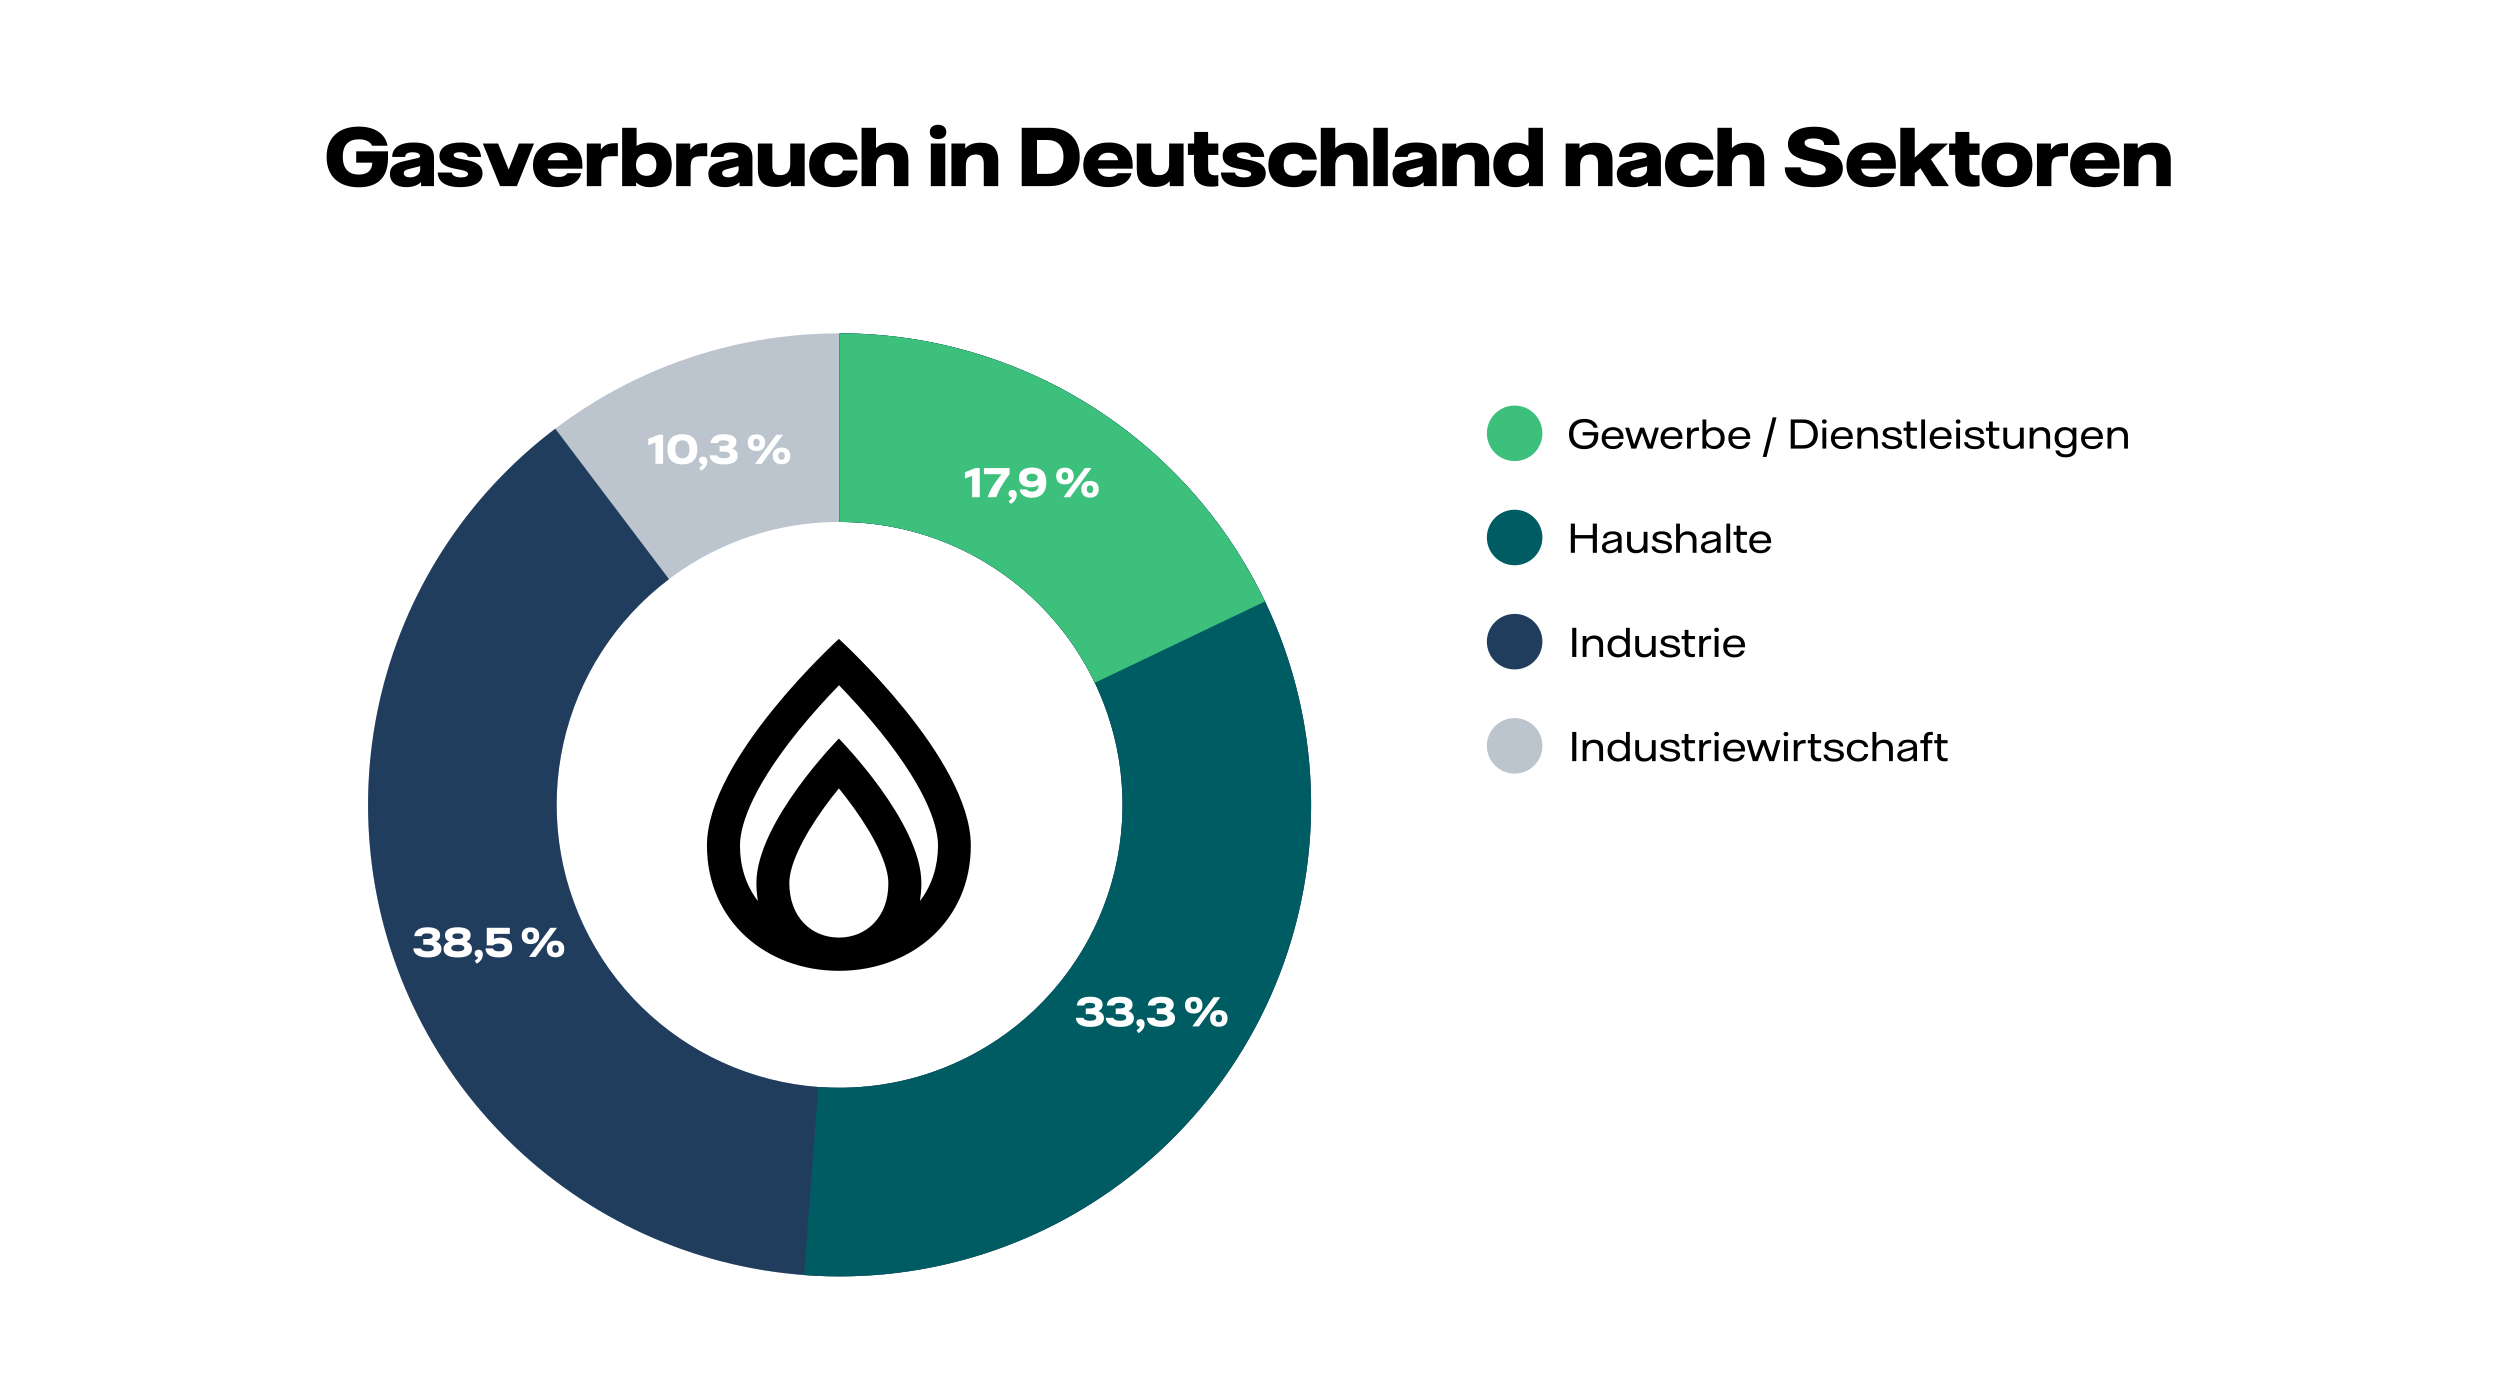 <?xml version="1.0" encoding="UTF-8" standalone="no"?>
<svg xmlns="http://www.w3.org/2000/svg" fill="none" height="1000" viewBox="0 0 1800 1000" width="1800">
<rect fill="white" height="1000" width="1800"/>
<path d="M258.359 134.85C244.859 134.85 235.159 127.75 235.159 113C235.159 98.25 244.859 91.15 258.359 91.15C271.059 91.15 277.809 97.4 279.009 104.95H267.959C267.259 103.55 265.209 100.3 258.459 100.3C251.659 100.3 246.809 103.65 246.809 112.9C246.809 122.3 251.859 125.7 258.309 125.7C264.209 125.7 268.009 122.9 268.009 117.25V117.1H256.459V108.95H279.359V113.8C279.359 129.3 270.309 134.85 258.359 134.85ZM292.628 134.75C284.678 134.75 280.728 130.85 280.728 125.2C280.728 121.05 282.828 117.95 290.478 116.15L300.528 113.85C301.978 113.5 302.378 113.15 302.378 112.4C302.378 110.9 300.928 109.65 297.128 109.65C293.378 109.65 291.778 110.85 291.678 113H282.378C282.328 107.85 285.978 102.6 298.028 102.6C307.728 102.6 312.478 106 312.478 113.4V134H303.178V131.15C301.378 132.8 298.228 134.75 292.628 134.75ZM295.278 127.7C299.628 127.7 302.528 125.15 302.528 122.1V119.6L300.328 120.2L294.378 121.7C291.478 122.4 290.678 123.35 290.678 124.65C290.678 126.45 292.178 127.7 295.278 127.7ZM331.341 134.75C319.641 134.75 315.191 130.05 315.191 124.2H325.291C325.391 125.6 326.941 127.75 331.891 127.75C335.241 127.75 336.941 126.75 336.941 125.3C336.941 122.25 329.791 122.35 324.091 120.65C319.741 119.3 316.391 117.05 316.391 112.35C316.391 106.15 322.341 102.6 331.641 102.6C342.441 102.6 345.991 107.5 346.391 113H336.841C336.491 111.3 335.041 109.6 330.991 109.6C328.091 109.6 326.641 110.5 326.641 111.7C326.641 114.6 334.491 114.3 340.541 116.45C344.291 117.8 347.441 120.15 347.441 124.8C347.441 131 341.841 134.75 331.341 134.75ZM360.054 134L347.654 103.35H358.654L366.204 122.1L373.604 103.35H384.454L372.154 134H360.054ZM419.312 119V121.45H394.262C395.112 125.75 398.212 127.4 402.312 127.4C406.512 127.4 407.912 125.6 408.512 124.7H418.512C417.112 130.45 411.762 134.75 401.862 134.75C390.312 134.75 383.762 128.75 383.762 119C383.762 108.9 390.712 102.6 402.162 102.6C413.112 102.6 419.312 108.45 419.312 119ZM394.362 115.35H408.762C408.612 112.8 406.812 109.95 401.912 109.95C398.012 109.95 395.312 111.7 394.362 115.35ZM422.52 134V103.35H432.62V107.9C434.42 105.3 436.77 103.1 442.67 103.1H444.87V112.45H441.37C435.12 112.45 432.92 113.6 432.92 120.4V134H422.52ZM467.8 134.75C463.55 134.75 460.55 133.6 458 131.35V134H447.95V92H458.35V105.05C460.7 103.65 463.6 102.6 467.7 102.6C476.95 102.6 483.65 108.25 483.65 118.75C483.65 129.05 477.2 134.75 467.8 134.75ZM465.5 126.6C470.05 126.6 472.6 123.5 472.6 118.7C472.6 113.85 470.05 110.75 465.5 110.75C460.9 110.75 457.9 113.85 457.9 118.7C457.9 123.5 460.9 126.6 465.5 126.6ZM486.856 134V103.35H496.956V107.9C498.756 105.3 501.106 103.1 507.006 103.1H509.206V112.45H505.706C499.456 112.45 497.256 113.6 497.256 120.4V134H486.856ZM521.905 134.75C513.955 134.75 510.005 130.85 510.005 125.2C510.005 121.05 512.105 117.95 519.755 116.15L529.805 113.85C531.255 113.5 531.655 113.15 531.655 112.4C531.655 110.9 530.205 109.65 526.405 109.65C522.655 109.65 521.055 110.85 520.955 113H511.655C511.605 107.85 515.255 102.6 527.305 102.6C537.005 102.6 541.755 106 541.755 113.4V134H532.455V131.15C530.655 132.8 527.505 134.75 521.905 134.75ZM524.555 127.7C528.905 127.7 531.805 125.15 531.805 122.1V119.6L529.605 120.2L523.655 121.7C520.755 122.4 519.955 123.35 519.955 124.65C519.955 126.45 521.455 127.7 524.555 127.7ZM558.419 134.6C549.969 134.6 545.669 130.6 545.669 122V103.35H556.069V119.2C556.069 124.15 557.869 126.1 561.719 126.1C566.269 126.1 568.969 123.45 568.969 118.25V103.35H579.369V134H569.419V130.5C567.519 132.45 564.719 134.6 558.419 134.6ZM600.92 134.75C590.97 134.75 582.57 130.35 582.57 118.7C582.57 107 590.92 102.6 600.92 102.6C609.82 102.6 616.42 106.1 617.52 114.9H607.07C606.17 111.8 603.82 110.75 600.87 110.75C597.02 110.75 593.62 112.6 593.62 118.7C593.62 124.75 597.02 126.6 600.87 126.6C603.72 126.6 605.97 125.6 606.97 122.8H617.47C616.27 131.3 609.67 134.75 600.92 134.75ZM620.333 134V92H630.733V106.65C632.333 105.05 635.133 102.75 641.333 102.75C649.733 102.75 654.033 107.05 654.033 115.35V134H643.633V118.15C643.633 113.25 641.833 111.25 638.033 111.25C633.533 111.25 630.733 114.05 630.733 119.25V134H620.333ZM675.396 100.15C671.896 100.15 669.446 98.3 669.446 95C669.446 91.75 671.896 89.85 675.396 89.85C678.896 89.85 681.346 91.75 681.346 95C681.346 98.3 678.896 100.15 675.396 100.15ZM670.196 134V103.35H680.596V134H670.196ZM685.02 134V103.35H694.97V106.85C696.87 104.9 699.67 102.75 705.97 102.75C714.42 102.75 718.72 106.75 718.72 115.35V134H708.32V118.15C708.32 113.2 706.52 111.25 702.67 111.25C698.12 111.25 695.42 113.9 695.42 119.1V134H685.02ZM735.634 134V92H755.484C768.334 92 777.384 99.4 777.384 113C777.384 126.6 768.334 134 755.484 134H735.634ZM746.634 125.2H754.084C761.484 125.2 765.734 120.95 765.734 113C765.734 105.05 761.484 100.8 754.084 100.8H746.634V125.2ZM815.523 119V121.45H790.473C791.323 125.75 794.423 127.4 798.523 127.4C802.723 127.4 804.123 125.6 804.723 124.7H814.723C813.323 130.45 807.973 134.75 798.073 134.75C786.523 134.75 779.973 128.75 779.973 119C779.973 108.9 786.923 102.6 798.373 102.6C809.323 102.6 815.523 108.45 815.523 119ZM790.573 115.35H804.973C804.823 112.8 803.023 109.95 798.123 109.95C794.223 109.95 791.523 111.7 790.573 115.35ZM831.231 134.6C822.781 134.6 818.481 130.6 818.481 122V103.35H828.881V119.2C828.881 124.15 830.681 126.1 834.531 126.1C839.081 126.1 841.781 123.45 841.781 118.25V103.35H852.181V134H842.231V130.5C840.331 132.45 837.531 134.6 831.231 134.6ZM872.283 134.4C863.683 134.4 859.633 130.4 859.633 123V111.55H855.283V103.35H859.783V95H869.833V103.35H877.183V111.55H869.833L869.883 120.9C869.883 125 871.683 126.25 875.283 126.25C875.983 126.25 876.633 126.2 877.183 126.1V133.9C875.783 134.2 874.183 134.4 872.283 134.4ZM895.248 134.75C883.548 134.75 879.098 130.05 879.098 124.2H889.198C889.298 125.6 890.848 127.75 895.798 127.75C899.148 127.75 900.848 126.75 900.848 125.3C900.848 122.25 893.698 122.35 887.998 120.65C883.648 119.3 880.298 117.05 880.298 112.35C880.298 106.15 886.248 102.6 895.548 102.6C906.348 102.6 909.898 107.5 910.298 113H900.748C900.398 111.3 898.948 109.6 894.898 109.6C891.998 109.6 890.548 110.5 890.548 111.7C890.548 114.6 898.398 114.3 904.448 116.45C908.198 117.8 911.348 120.15 911.348 124.8C911.348 131 905.748 134.75 895.248 134.75ZM931.565 134.75C921.615 134.75 913.215 130.35 913.215 118.7C913.215 107 921.565 102.6 931.565 102.6C940.465 102.6 947.065 106.1 948.165 114.9H937.715C936.815 111.8 934.465 110.75 931.515 110.75C927.665 110.75 924.265 112.6 924.265 118.7C924.265 124.75 927.665 126.6 931.515 126.6C934.365 126.6 936.615 125.6 937.615 122.8H948.115C946.915 131.3 940.315 134.75 931.565 134.75ZM950.977 134V92H961.377V106.65C962.977 105.05 965.777 102.75 971.977 102.75C980.377 102.75 984.677 107.05 984.677 115.35V134H974.277V118.15C974.277 113.25 972.477 111.25 968.677 111.25C964.177 111.25 961.377 114.05 961.377 119.25V134H950.977ZM988.829 134V92H999.229V134H988.829ZM1014.5 134.75C1006.55 134.75 1002.6 130.85 1002.6 125.2C1002.6 121.05 1004.7 117.95 1012.35 116.15L1022.4 113.85C1023.85 113.5 1024.25 113.15 1024.25 112.4C1024.25 110.9 1022.8 109.65 1019 109.65C1015.25 109.65 1013.65 110.85 1013.55 113H1004.25C1004.2 107.85 1007.85 102.6 1019.9 102.6C1029.6 102.6 1034.35 106 1034.35 113.4V134H1025.05V131.15C1023.25 132.8 1020.1 134.75 1014.5 134.75ZM1017.15 127.7C1021.5 127.7 1024.4 125.15 1024.4 122.1V119.6L1022.2 120.2L1016.25 121.7C1013.35 122.4 1012.55 123.35 1012.55 124.65C1012.55 126.45 1014.05 127.7 1017.15 127.7ZM1038.52 134V103.35H1048.47V106.85C1050.37 104.9 1053.17 102.75 1059.47 102.75C1067.92 102.75 1072.22 106.75 1072.22 115.35V134H1061.82V118.15C1061.82 113.2 1060.02 111.25 1056.17 111.25C1051.62 111.25 1048.92 113.9 1048.92 119.1V134H1038.52ZM1091.02 134.75C1081.62 134.75 1075.17 129.05 1075.17 118.75C1075.17 108.25 1081.82 102.6 1091.12 102.6C1095.22 102.6 1098.12 103.65 1100.47 105.05V92H1110.87V134H1100.82V131.35C1098.27 133.6 1095.27 134.75 1091.02 134.75ZM1093.22 126.6C1097.87 126.6 1100.92 123.5 1100.92 118.7C1100.92 113.85 1097.87 110.75 1093.22 110.75C1088.57 110.75 1086.02 113.85 1086.02 118.7C1086.02 123.5 1088.57 126.6 1093.22 126.6ZM1127.29 134V103.35H1137.24V106.85C1139.14 104.9 1141.94 102.75 1148.24 102.75C1156.69 102.75 1160.99 106.75 1160.99 115.35V134H1150.59V118.15C1150.59 113.2 1148.79 111.25 1144.94 111.25C1140.39 111.25 1137.69 113.9 1137.69 119.1V134H1127.29ZM1175.99 134.75C1168.04 134.75 1164.09 130.85 1164.09 125.2C1164.09 121.05 1166.19 117.95 1173.84 116.15L1183.89 113.85C1185.34 113.5 1185.74 113.15 1185.74 112.4C1185.74 110.9 1184.29 109.65 1180.49 109.65C1176.74 109.65 1175.14 110.85 1175.04 113H1165.74C1165.69 107.85 1169.34 102.6 1181.39 102.6C1191.09 102.6 1195.84 106 1195.84 113.4V134H1186.54V131.15C1184.74 132.8 1181.59 134.75 1175.99 134.75ZM1178.64 127.7C1182.99 127.7 1185.89 125.15 1185.89 122.1V119.6L1183.69 120.2L1177.74 121.7C1174.84 122.4 1174.04 123.35 1174.04 124.65C1174.04 126.45 1175.54 127.7 1178.64 127.7ZM1217.15 134.75C1207.2 134.75 1198.8 130.35 1198.8 118.7C1198.8 107 1207.15 102.6 1217.15 102.6C1226.05 102.6 1232.65 106.1 1233.75 114.9H1223.3C1222.4 111.8 1220.05 110.75 1217.1 110.75C1213.25 110.75 1209.85 112.6 1209.85 118.7C1209.85 124.75 1213.25 126.6 1217.1 126.6C1219.95 126.6 1222.2 125.6 1223.2 122.8H1233.7C1232.5 131.3 1225.9 134.75 1217.15 134.75ZM1236.56 134V92H1246.96V106.65C1248.56 105.05 1251.36 102.75 1257.56 102.75C1265.96 102.75 1270.26 107.05 1270.26 115.35V134H1259.86V118.15C1259.86 113.25 1258.06 111.25 1254.26 111.25C1249.76 111.25 1246.96 114.05 1246.96 119.25V134H1236.56ZM1306.08 134.75C1291.68 134.75 1284.83 128.65 1285.08 120.5H1296.48C1296.48 123.35 1299.08 126.3 1306.38 126.3C1311.63 126.3 1314.53 124.8 1314.53 122.1C1314.53 113.75 1287.33 119.1 1287.33 103.85C1287.33 96.05 1294.48 91.25 1306.18 91.25C1318.58 91.25 1324.73 96.6 1324.43 104.4H1313.48C1313.43 101.8 1311.58 99.7 1305.68 99.7C1301.43 99.7 1299.28 100.8 1299.28 102.85C1299.28 110.45 1326.83 105.15 1326.83 121.25C1326.83 129.65 1319.28 134.75 1306.08 134.75ZM1365.01 119V121.45H1339.96C1340.81 125.75 1343.91 127.4 1348.01 127.4C1352.21 127.4 1353.61 125.6 1354.21 124.7H1364.21C1362.81 130.45 1357.46 134.75 1347.56 134.75C1336.01 134.75 1329.46 128.75 1329.46 119C1329.46 108.9 1336.41 102.6 1347.86 102.6C1358.81 102.6 1365.01 108.45 1365.01 119ZM1340.06 115.35H1354.46C1354.31 112.8 1352.51 109.95 1347.61 109.95C1343.71 109.95 1341.01 111.7 1340.06 115.35ZM1390.87 134L1382.67 121.15L1378.62 124.65V134H1368.22V92H1378.62V113.45L1389.77 103.35H1402.67L1390.22 114.65L1403.22 134H1390.87ZM1420.37 134.4C1411.77 134.4 1407.72 130.4 1407.72 123V111.55H1403.37V103.35H1407.87V95H1417.92V103.35H1425.27V111.55H1417.92L1417.97 120.9C1417.97 125 1419.77 126.25 1423.37 126.25C1424.07 126.25 1424.72 126.2 1425.27 126.1V133.9C1423.87 134.2 1422.27 134.4 1420.37 134.4ZM1445.03 134.75C1434.98 134.75 1426.73 130.35 1426.73 118.7C1426.73 107 1434.98 102.6 1445.03 102.6C1455.08 102.6 1463.33 107 1463.33 118.7C1463.33 130.35 1455.08 134.75 1445.03 134.75ZM1445.03 126.6C1449.03 126.6 1452.43 124.75 1452.43 118.7C1452.43 112.6 1449.03 110.75 1445.03 110.75C1441.03 110.75 1437.68 112.6 1437.68 118.7C1437.68 124.75 1441.03 126.6 1445.03 126.6ZM1466.6 134V103.35H1476.7V107.9C1478.5 105.3 1480.85 103.1 1486.75 103.1H1488.95V112.45H1485.45C1479.2 112.45 1477 113.6 1477 120.4V134H1466.6ZM1526.03 119V121.45H1500.98C1501.83 125.75 1504.93 127.4 1509.03 127.4C1513.23 127.4 1514.63 125.6 1515.23 124.7H1525.23C1523.83 130.45 1518.48 134.75 1508.58 134.75C1497.03 134.75 1490.48 128.75 1490.48 119C1490.48 108.9 1497.43 102.6 1508.88 102.6C1519.83 102.6 1526.03 108.45 1526.03 119ZM1501.08 115.35H1515.48C1515.33 112.8 1513.53 109.95 1508.63 109.95C1504.73 109.95 1502.03 111.7 1501.08 115.35ZM1529.24 134V103.35H1539.19V106.85C1541.09 104.9 1543.89 102.75 1550.19 102.75C1558.64 102.75 1562.94 106.75 1562.94 115.35V134H1552.54V118.15C1552.54 113.2 1550.74 111.25 1546.89 111.25C1542.34 111.25 1539.64 113.9 1539.64 119.1V134H1529.24Z" fill="black"/>
<path d="M1140.66 323.4C1134.49 323.4 1129.69 319.95 1129.69 312.5C1129.69 305.15 1134.39 301.6 1140.71 301.6C1145.94 301.6 1149.46 304 1150.31 307.975H1147.39C1146.69 305.75 1144.46 304.125 1140.74 304.125C1136.19 304.125 1132.76 306.55 1132.76 312.475C1132.76 318.45 1136.29 320.875 1140.69 320.875C1144.69 320.875 1147.71 318.85 1147.71 313.825V313.5H1139.54V311.125H1150.74V313.325C1150.74 320.275 1146.49 323.4 1140.66 323.4ZM1168.95 315.15V316.05H1156C1156.17 319.375 1158.27 321.225 1161.37 321.225C1163.97 321.225 1165.42 319.975 1165.92 318.45H1168.65C1167.97 321.275 1165.42 323.35 1161.3 323.35C1156.4 323.35 1153.2 320.4 1153.2 315.55C1153.2 310.675 1156.4 307.525 1161.35 307.525C1165.95 307.525 1168.95 310.25 1168.95 315.15ZM1156.07 314.15H1166.12C1166.05 311.35 1164.07 309.675 1161.22 309.675C1158.37 309.675 1156.5 311.325 1156.07 314.15ZM1174.57 323L1170.12 307.9H1172.94L1176.54 320.1L1180.89 307.9H1183.67L1188.14 320.1L1191.64 307.9H1194.39L1189.89 323H1186.42L1182.27 311.475L1178.07 323H1174.57ZM1211.34 315.15V316.05H1198.39C1198.57 319.375 1200.67 321.225 1203.77 321.225C1206.37 321.225 1207.82 319.975 1208.32 318.45H1211.04C1210.37 321.275 1207.82 323.35 1203.69 323.35C1198.79 323.35 1195.59 320.4 1195.59 315.55C1195.59 310.675 1198.79 307.525 1203.74 307.525C1208.34 307.525 1211.34 310.25 1211.34 315.15ZM1198.47 314.15H1208.52C1208.44 311.35 1206.47 309.675 1203.62 309.675C1200.77 309.675 1198.89 311.325 1198.47 314.15ZM1214.68 323V307.9H1217.33V310.55C1218.23 308.95 1219.46 307.725 1222.46 307.725H1223.23V310.25H1222.01C1219.11 310.25 1217.43 311.8 1217.43 315.2V323H1214.68ZM1234.28 323.35C1231.66 323.35 1229.73 322.3 1228.46 320.675V323H1225.78V302H1228.53V310.05C1229.76 308.575 1231.66 307.55 1234.23 307.55C1238.73 307.55 1241.78 310.475 1241.78 315.45C1241.78 320.425 1238.73 323.35 1234.28 323.35ZM1233.86 321.075C1236.98 321.075 1238.88 318.925 1238.88 315.45C1238.88 311.975 1236.98 309.825 1233.86 309.825C1230.58 309.825 1228.41 312.15 1228.41 315.425C1228.41 318.7 1230.58 321.075 1233.86 321.075ZM1260.15 315.15V316.05H1247.2C1247.38 319.375 1249.48 321.225 1252.58 321.225C1255.18 321.225 1256.63 319.975 1257.13 318.45H1259.85C1259.18 321.275 1256.63 323.35 1252.5 323.35C1247.6 323.35 1244.4 320.4 1244.4 315.55C1244.4 310.675 1247.6 307.525 1252.55 307.525C1257.15 307.525 1260.15 310.25 1260.15 315.15ZM1247.28 314.15H1257.33C1257.25 311.35 1255.28 309.675 1252.43 309.675C1249.58 309.675 1247.7 311.325 1247.28 314.15ZM1269.15 329L1276.33 300.5H1279.08L1271.9 329H1269.15ZM1289.34 323V302H1298.46C1304.59 302 1308.86 305.775 1308.86 312.5C1308.86 319.225 1304.59 323 1298.46 323H1289.34ZM1292.29 320.525H1298.04C1302.86 320.525 1305.79 317.625 1305.79 312.5C1305.79 307.375 1302.86 304.475 1298.04 304.475H1292.29V320.525ZM1313.53 305.075C1312.53 305.075 1311.83 304.475 1311.83 303.5C1311.83 302.55 1312.53 301.925 1313.53 301.925C1314.53 301.925 1315.23 302.55 1315.23 303.5C1315.23 304.475 1314.53 305.075 1313.53 305.075ZM1312.15 323V307.9H1314.9V323H1312.15ZM1334.01 315.15V316.05H1321.06C1321.23 319.375 1323.33 321.225 1326.43 321.225C1329.03 321.225 1330.48 319.975 1330.98 318.45H1333.71C1333.03 321.275 1330.48 323.35 1326.36 323.35C1321.46 323.35 1318.26 320.4 1318.26 315.55C1318.26 310.675 1321.46 307.525 1326.41 307.525C1331.01 307.525 1334.01 310.25 1334.01 315.15ZM1321.13 314.15H1331.18C1331.11 311.35 1329.13 309.675 1326.28 309.675C1323.43 309.675 1321.56 311.325 1321.13 314.15ZM1337.35 323V307.9H1339.97V310.325C1341.07 308.825 1342.62 307.55 1345.7 307.55C1349.8 307.55 1352.02 309.8 1352.02 313.875V323H1349.27V314.525C1349.27 311.45 1347.77 309.9 1345.12 309.9C1342.12 309.9 1340.1 311.85 1340.1 315V323H1337.35ZM1362.33 323.375C1357.33 323.375 1354.81 321.175 1354.81 318.375H1357.51C1357.53 319.525 1358.81 321.3 1362.51 321.3C1365.53 321.3 1366.71 320.125 1366.71 318.85C1366.71 316.375 1362.08 316.45 1358.88 315.4C1357.01 314.8 1355.58 313.85 1355.58 311.85C1355.58 309.2 1358.08 307.525 1362.18 307.525C1366.76 307.525 1368.93 309.575 1368.98 312.5H1366.41C1366.31 310.925 1365.01 309.6 1361.96 309.6C1359.43 309.6 1358.33 310.525 1358.33 311.625C1358.33 313.9 1363.01 313.75 1366.26 314.9C1368.08 315.525 1369.51 316.575 1369.51 318.675C1369.51 321.525 1366.91 323.375 1362.33 323.375ZM1377.89 323.175C1374.59 323.175 1372.77 321.525 1372.77 318.125V310.175H1370.57V307.9H1372.79V303.5H1375.49V307.9H1380.19V310.175H1375.49V317.6C1375.49 319.925 1376.57 320.9 1378.69 320.9C1379.24 320.9 1379.79 320.825 1380.17 320.75V322.925C1379.62 323.05 1378.77 323.175 1377.89 323.175ZM1383.28 323V302H1386.03V323H1383.28ZM1405.14 315.15V316.05H1392.19C1392.37 319.375 1394.47 321.225 1397.57 321.225C1400.17 321.225 1401.62 319.975 1402.12 318.45H1404.84C1404.17 321.275 1401.62 323.35 1397.49 323.35C1392.59 323.35 1389.39 320.4 1389.39 315.55C1389.39 310.675 1392.59 307.525 1397.54 307.525C1402.14 307.525 1405.14 310.25 1405.14 315.15ZM1392.27 314.15H1402.32C1402.24 311.35 1400.27 309.675 1397.42 309.675C1394.57 309.675 1392.69 311.325 1392.27 314.15ZM1409.85 305.075C1408.85 305.075 1408.15 304.475 1408.15 303.5C1408.15 302.55 1408.85 301.925 1409.85 301.925C1410.85 301.925 1411.55 302.55 1411.55 303.5C1411.55 304.475 1410.85 305.075 1409.85 305.075ZM1408.48 323V307.9H1411.23V323H1408.48ZM1421.66 323.375C1416.66 323.375 1414.14 321.175 1414.14 318.375H1416.84C1416.86 319.525 1418.14 321.3 1421.84 321.3C1424.86 321.3 1426.04 320.125 1426.04 318.85C1426.04 316.375 1421.41 316.45 1418.21 315.4C1416.34 314.8 1414.91 313.85 1414.91 311.85C1414.91 309.2 1417.41 307.525 1421.51 307.525C1426.09 307.525 1428.26 309.575 1428.31 312.5H1425.74C1425.64 310.925 1424.34 309.6 1421.29 309.6C1418.76 309.6 1417.66 310.525 1417.66 311.625C1417.66 313.9 1422.34 313.75 1425.59 314.9C1427.41 315.525 1428.84 316.575 1428.84 318.675C1428.84 321.525 1426.24 323.375 1421.66 323.375ZM1437.22 323.175C1433.92 323.175 1432.09 321.525 1432.09 318.125V310.175H1429.89V307.9H1432.12V303.5H1434.82V307.9H1439.52V310.175H1434.82V317.6C1434.82 319.925 1435.89 320.9 1438.02 320.9C1438.57 320.9 1439.12 320.825 1439.49 320.75V322.925C1438.94 323.05 1438.09 323.175 1437.22 323.175ZM1448.71 323.325C1444.64 323.325 1442.41 321.1 1442.41 317.025V307.9H1445.16V316.35C1445.16 319.45 1446.66 321 1449.31 321C1452.31 321 1454.34 319.025 1454.34 315.9V307.9H1457.09V323H1454.46V320.575C1453.34 322.05 1451.79 323.325 1448.71 323.325ZM1461.39 323V307.9H1464.01V310.325C1465.11 308.825 1466.66 307.55 1469.74 307.55C1473.84 307.55 1476.06 309.8 1476.06 313.875V323H1473.31V314.525C1473.31 311.45 1471.81 309.9 1469.16 309.9C1466.16 309.9 1464.14 311.85 1464.14 315V323H1461.39ZM1487.28 329.3C1482.1 329.3 1480.05 326.75 1479.9 324.325H1482.7C1482.88 325.45 1484 327.125 1487.43 327.125C1490.6 327.125 1492.23 325.65 1492.23 322.425V320.175C1490.98 321.775 1489.13 322.75 1486.6 322.75C1482.23 322.75 1479.3 319.95 1479.3 315.15C1479.3 310.3 1482.28 307.5 1486.6 307.5C1489.13 307.5 1490.98 308.5 1492.23 310V307.9H1494.98V322.65C1494.98 326.8 1492.38 329.3 1487.28 329.3ZM1487.03 320.55C1490.23 320.55 1492.3 318.275 1492.3 315.15C1492.3 311.975 1490.2 309.75 1487.05 309.75C1484.03 309.75 1482.2 311.775 1482.2 315.15C1482.2 318.55 1484.03 320.55 1487.03 320.55ZM1514.1 315.15V316.05H1501.15C1501.32 319.375 1503.42 321.225 1506.52 321.225C1509.12 321.225 1510.57 319.975 1511.07 318.45H1513.8C1513.12 321.275 1510.57 323.35 1506.45 323.35C1501.55 323.35 1498.35 320.4 1498.35 315.55C1498.35 310.675 1501.55 307.525 1506.5 307.525C1511.1 307.525 1514.1 310.25 1514.1 315.15ZM1501.22 314.15H1511.27C1511.2 311.35 1509.22 309.675 1506.37 309.675C1503.52 309.675 1501.65 311.325 1501.22 314.15ZM1517.43 323V307.9H1520.06V310.325C1521.16 308.825 1522.71 307.55 1525.78 307.55C1529.88 307.55 1532.11 309.8 1532.11 313.875V323H1529.36V314.525C1529.36 311.45 1527.86 309.9 1525.21 309.9C1522.21 309.9 1520.18 311.85 1520.18 315V323H1517.43Z" fill="black"/>
<circle cx="1090.54" cy="312" fill="#3DC07C" r="20"/>
<path d="M1146.81 377H1149.76V398H1146.81V387.7H1133.94V398H1130.99V377H1133.94V385.225H1146.81V377ZM1158.88 398.35C1155.21 398.35 1153.38 396.5 1153.38 393.875C1153.38 392.175 1154.13 390.525 1158.16 389.525L1163.33 388.225C1164.48 387.95 1164.86 387.675 1164.86 387.025C1164.86 385.975 1163.91 384.625 1160.91 384.625C1158.21 384.625 1156.93 385.7 1156.76 387.5H1154.21C1154.28 385.05 1156.16 382.55 1161.18 382.55C1165.06 382.55 1167.56 384.025 1167.56 387.425V398H1165.03V395.6C1163.98 396.975 1161.98 398.35 1158.88 398.35ZM1159.46 396.25C1162.48 396.25 1164.88 394.275 1164.88 391.775V389.65C1164.53 389.825 1164.16 389.95 1163.21 390.175L1159.21 391.2C1157.01 391.75 1156.11 392.475 1156.11 393.775C1156.11 395.275 1157.31 396.25 1159.46 396.25ZM1177.8 398.325C1173.73 398.325 1171.5 396.1 1171.5 392.025V382.9H1174.25V391.35C1174.25 394.45 1175.75 396 1178.4 396C1181.4 396 1183.43 394.025 1183.43 390.9V382.9H1186.18V398H1183.55V395.575C1182.43 397.05 1180.88 398.325 1177.8 398.325ZM1196.63 398.375C1191.63 398.375 1189.11 396.175 1189.11 393.375H1191.81C1191.83 394.525 1193.11 396.3 1196.81 396.3C1199.83 396.3 1201.01 395.125 1201.01 393.85C1201.01 391.375 1196.38 391.45 1193.18 390.4C1191.31 389.8 1189.88 388.85 1189.88 386.85C1189.88 384.2 1192.38 382.525 1196.48 382.525C1201.06 382.525 1203.23 384.575 1203.28 387.5H1200.71C1200.61 385.925 1199.31 384.6 1196.26 384.6C1193.73 384.6 1192.63 385.525 1192.63 386.625C1192.63 388.9 1197.31 388.75 1200.56 389.9C1202.38 390.525 1203.81 391.575 1203.81 393.675C1203.81 396.525 1201.21 398.375 1196.63 398.375ZM1206.8 398V377H1209.55V385.275C1210.6 383.825 1212.15 382.55 1215.17 382.55C1219.25 382.55 1221.47 384.825 1221.47 388.875V398H1218.72V389.525C1218.72 386.425 1217.2 384.9 1214.6 384.9C1211.6 384.9 1209.55 386.925 1209.55 390.075V398H1206.8ZM1230.16 398.35C1226.49 398.35 1224.66 396.5 1224.66 393.875C1224.66 392.175 1225.41 390.525 1229.44 389.525L1234.61 388.225C1235.76 387.95 1236.14 387.675 1236.14 387.025C1236.14 385.975 1235.19 384.625 1232.19 384.625C1229.49 384.625 1228.21 385.7 1228.04 387.5H1225.49C1225.56 385.05 1227.44 382.55 1232.46 382.55C1236.34 382.55 1238.84 384.025 1238.84 387.425V398H1236.31V395.6C1235.26 396.975 1233.26 398.35 1230.16 398.35ZM1230.74 396.25C1233.76 396.25 1236.16 394.275 1236.16 391.775V389.65C1235.81 389.825 1235.44 389.95 1234.49 390.175L1230.49 391.2C1228.29 391.75 1227.39 392.475 1227.39 393.775C1227.39 395.275 1228.59 396.25 1230.74 396.25ZM1242.98 398V377H1245.73V398H1242.98ZM1255.49 398.175C1252.19 398.175 1250.36 396.525 1250.36 393.125V385.175H1248.16V382.9H1250.39V378.5H1253.09V382.9H1257.79V385.175H1253.09V392.6C1253.09 394.925 1254.16 395.9 1256.29 395.9C1256.84 395.9 1257.39 395.825 1257.76 395.75V397.925C1257.21 398.05 1256.36 398.175 1255.49 398.175ZM1275.21 390.15V391.05H1262.26C1262.43 394.375 1264.53 396.225 1267.63 396.225C1270.23 396.225 1271.68 394.975 1272.18 393.45H1274.91C1274.23 396.275 1271.68 398.35 1267.56 398.35C1262.66 398.35 1259.46 395.4 1259.46 390.55C1259.46 385.675 1262.66 382.525 1267.61 382.525C1272.21 382.525 1275.21 385.25 1275.21 390.15ZM1262.33 389.15H1272.38C1272.31 386.35 1270.33 384.675 1267.48 384.675C1264.63 384.675 1262.76 386.325 1262.33 389.15Z" fill="black"/>
<circle cx="1090.54" cy="387" fill="#005C63" r="20"/>
<path d="M1131.99 473V452H1134.94V473H1131.99ZM1139.54 473V457.9H1142.16V460.325C1143.26 458.825 1144.81 457.55 1147.89 457.55C1151.99 457.55 1154.21 459.8 1154.21 463.875V473H1151.46V464.525C1151.46 461.45 1149.96 459.9 1147.31 459.9C1144.31 459.9 1142.29 461.85 1142.29 465V473H1139.54ZM1164.95 473.35C1160.48 473.35 1157.45 470.425 1157.45 465.45C1157.45 460.475 1160.5 457.55 1164.98 457.55C1167.58 457.55 1169.48 458.575 1170.7 460.05V452H1173.45V473H1170.78V470.675C1169.5 472.3 1167.55 473.35 1164.95 473.35ZM1165.35 471.075C1168.65 471.075 1170.83 468.7 1170.83 465.425C1170.83 462.15 1168.63 459.825 1165.35 459.825C1162.2 459.825 1160.3 461.975 1160.3 465.45C1160.3 468.925 1162.2 471.075 1165.35 471.075ZM1183.69 473.325C1179.62 473.325 1177.39 471.1 1177.39 467.025V457.9H1180.14V466.35C1180.14 469.45 1181.64 471 1184.29 471C1187.29 471 1189.32 469.025 1189.32 465.9V457.9H1192.07V473H1189.44V470.575C1188.32 472.05 1186.77 473.325 1183.69 473.325ZM1202.52 473.375C1197.52 473.375 1195 471.175 1195 468.375H1197.7C1197.72 469.525 1199 471.3 1202.7 471.3C1205.72 471.3 1206.9 470.125 1206.9 468.85C1206.9 466.375 1202.27 466.45 1199.07 465.4C1197.2 464.8 1195.77 463.85 1195.77 461.85C1195.77 459.2 1198.27 457.525 1202.37 457.525C1206.95 457.525 1209.12 459.575 1209.17 462.5H1206.6C1206.5 460.925 1205.2 459.6 1202.15 459.6C1199.62 459.6 1198.52 460.525 1198.52 461.625C1198.52 463.9 1203.2 463.75 1206.45 464.9C1208.27 465.525 1209.7 466.575 1209.7 468.675C1209.7 471.525 1207.1 473.375 1202.52 473.375ZM1218.08 473.175C1214.78 473.175 1212.95 471.525 1212.95 468.125V460.175H1210.75V457.9H1212.98V453.5H1215.68V457.9H1220.38V460.175H1215.68V467.6C1215.68 469.925 1216.75 470.9 1218.88 470.9C1219.43 470.9 1219.98 470.825 1220.35 470.75V472.925C1219.8 473.05 1218.95 473.175 1218.08 473.175ZM1223.47 473V457.9H1226.12V460.55C1227.02 458.95 1228.25 457.725 1231.25 457.725H1232.02V460.25H1230.8C1227.9 460.25 1226.22 461.8 1226.22 465.2V473H1223.47ZM1235.95 455.075C1234.95 455.075 1234.25 454.475 1234.25 453.5C1234.25 452.55 1234.95 451.925 1235.95 451.925C1236.95 451.925 1237.65 452.55 1237.65 453.5C1237.65 454.475 1236.95 455.075 1235.95 455.075ZM1234.58 473V457.9H1237.33V473H1234.58ZM1256.43 465.15V466.05H1243.48C1243.66 469.375 1245.76 471.225 1248.86 471.225C1251.46 471.225 1252.91 469.975 1253.41 468.45H1256.13C1255.46 471.275 1252.91 473.35 1248.78 473.35C1243.88 473.35 1240.68 470.4 1240.68 465.55C1240.68 460.675 1243.88 457.525 1248.83 457.525C1253.43 457.525 1256.43 460.25 1256.43 465.15ZM1243.56 464.15H1253.61C1253.53 461.35 1251.56 459.675 1248.71 459.675C1245.86 459.675 1243.98 461.325 1243.56 464.15Z" fill="black"/>
<circle cx="1090.54" cy="462" fill="#213D5E" r="20"/>
<path d="M1131.99 548V527H1134.94V548H1131.99ZM1139.54 548V532.9H1142.16V535.325C1143.26 533.825 1144.81 532.55 1147.89 532.55C1151.99 532.55 1154.21 534.8 1154.21 538.875V548H1151.46V539.525C1151.46 536.45 1149.96 534.9 1147.31 534.9C1144.31 534.9 1142.29 536.85 1142.29 540V548H1139.54ZM1164.95 548.35C1160.48 548.35 1157.45 545.425 1157.45 540.45C1157.45 535.475 1160.5 532.55 1164.98 532.55C1167.58 532.55 1169.48 533.575 1170.7 535.05V527H1173.45V548H1170.78V545.675C1169.5 547.3 1167.55 548.35 1164.95 548.35ZM1165.35 546.075C1168.65 546.075 1170.83 543.7 1170.83 540.425C1170.83 537.15 1168.63 534.825 1165.35 534.825C1162.2 534.825 1160.3 536.975 1160.3 540.45C1160.3 543.925 1162.2 546.075 1165.35 546.075ZM1183.69 548.325C1179.62 548.325 1177.39 546.1 1177.39 542.025V532.9H1180.14V541.35C1180.14 544.45 1181.64 546 1184.29 546C1187.29 546 1189.32 544.025 1189.32 540.9V532.9H1192.07V548H1189.44V545.575C1188.32 547.05 1186.77 548.325 1183.69 548.325ZM1202.52 548.375C1197.52 548.375 1195 546.175 1195 543.375H1197.7C1197.72 544.525 1199 546.3 1202.7 546.3C1205.72 546.3 1206.9 545.125 1206.9 543.85C1206.9 541.375 1202.27 541.45 1199.07 540.4C1197.2 539.8 1195.77 538.85 1195.77 536.85C1195.77 534.2 1198.27 532.525 1202.37 532.525C1206.95 532.525 1209.12 534.575 1209.17 537.5H1206.6C1206.5 535.925 1205.2 534.6 1202.15 534.6C1199.62 534.6 1198.52 535.525 1198.52 536.625C1198.52 538.9 1203.2 538.75 1206.45 539.9C1208.27 540.525 1209.7 541.575 1209.7 543.675C1209.7 546.525 1207.1 548.375 1202.52 548.375ZM1218.08 548.175C1214.78 548.175 1212.95 546.525 1212.95 543.125V535.175H1210.75V532.9H1212.98V528.5H1215.68V532.9H1220.38V535.175H1215.68V542.6C1215.68 544.925 1216.75 545.9 1218.88 545.9C1219.43 545.9 1219.98 545.825 1220.35 545.75V547.925C1219.8 548.05 1218.95 548.175 1218.08 548.175ZM1223.47 548V532.9H1226.12V535.55C1227.02 533.95 1228.25 532.725 1231.25 532.725H1232.02V535.25H1230.8C1227.9 535.25 1226.22 536.8 1226.22 540.2V548H1223.47ZM1235.95 530.075C1234.95 530.075 1234.25 529.475 1234.25 528.5C1234.25 527.55 1234.95 526.925 1235.95 526.925C1236.95 526.925 1237.65 527.55 1237.65 528.5C1237.65 529.475 1236.95 530.075 1235.95 530.075ZM1234.58 548V532.9H1237.33V548H1234.58ZM1256.43 540.15V541.05H1243.48C1243.66 544.375 1245.76 546.225 1248.86 546.225C1251.46 546.225 1252.91 544.975 1253.41 543.45H1256.13C1255.46 546.275 1252.91 548.35 1248.78 548.35C1243.88 548.35 1240.68 545.4 1240.68 540.55C1240.68 535.675 1243.88 532.525 1248.83 532.525C1253.43 532.525 1256.43 535.25 1256.43 540.15ZM1243.56 539.15H1253.61C1253.53 536.35 1251.56 534.675 1248.71 534.675C1245.86 534.675 1243.98 536.325 1243.56 539.15ZM1262.05 548L1257.6 532.9H1260.42L1264.02 545.1L1268.37 532.9H1271.15L1275.62 545.1L1279.12 532.9H1281.87L1277.37 548H1273.9L1269.75 536.475L1265.55 548H1262.05ZM1285.87 530.075C1284.87 530.075 1284.17 529.475 1284.17 528.5C1284.17 527.55 1284.87 526.925 1285.87 526.925C1286.87 526.925 1287.57 527.55 1287.57 528.5C1287.57 529.475 1286.87 530.075 1285.87 530.075ZM1284.5 548V532.9H1287.25V548H1284.5ZM1291.53 548V532.9H1294.18V535.55C1295.08 533.95 1296.31 532.725 1299.31 532.725H1300.08V535.25H1298.86C1295.96 535.25 1294.28 536.8 1294.28 540.2V548H1291.53ZM1308.93 548.175C1305.63 548.175 1303.8 546.525 1303.8 543.125V535.175H1301.6V532.9H1303.83V528.5H1306.53V532.9H1311.23V535.175H1306.53V542.6C1306.53 544.925 1307.6 545.9 1309.73 545.9C1310.28 545.9 1310.83 545.825 1311.2 545.75V547.925C1310.65 548.05 1309.8 548.175 1308.93 548.175ZM1320.47 548.375C1315.47 548.375 1312.95 546.175 1312.95 543.375H1315.65C1315.67 544.525 1316.95 546.3 1320.65 546.3C1323.67 546.3 1324.85 545.125 1324.85 543.85C1324.85 541.375 1320.22 541.45 1317.02 540.4C1315.15 539.8 1313.72 538.85 1313.72 536.85C1313.72 534.2 1316.22 532.525 1320.32 532.525C1324.9 532.525 1327.07 534.575 1327.12 537.5H1324.55C1324.45 535.925 1323.15 534.6 1320.1 534.6C1317.57 534.6 1316.47 535.525 1316.47 536.625C1316.47 538.9 1321.15 538.75 1324.4 539.9C1326.22 540.525 1327.65 541.575 1327.65 543.675C1327.65 546.525 1325.05 548.375 1320.47 548.375ZM1337.92 548.325C1333.19 548.325 1329.72 545.675 1329.72 540.45C1329.72 535.225 1333.17 532.575 1337.92 532.575C1341.72 532.575 1344.49 534.275 1345.17 537.9H1342.37C1341.82 535.85 1340.19 534.825 1337.87 534.825C1334.67 534.825 1332.62 536.775 1332.62 540.45C1332.62 544.1 1334.64 546.075 1337.87 546.075C1340.12 546.075 1341.74 545.1 1342.34 542.9H1345.14C1344.44 546.575 1341.77 548.325 1337.92 548.325ZM1348.19 548V527H1350.94V535.275C1351.99 533.825 1353.54 532.55 1356.57 532.55C1360.64 532.55 1362.87 534.825 1362.87 538.875V548H1360.12V539.525C1360.12 536.425 1358.59 534.9 1355.99 534.9C1352.99 534.9 1350.94 536.925 1350.94 540.075V548H1348.19ZM1371.55 548.35C1367.88 548.35 1366.05 546.5 1366.05 543.875C1366.05 542.175 1366.8 540.525 1370.83 539.525L1376 538.225C1377.15 537.95 1377.53 537.675 1377.53 537.025C1377.53 535.975 1376.58 534.625 1373.58 534.625C1370.88 534.625 1369.6 535.7 1369.43 537.5H1366.88C1366.95 535.05 1368.83 532.55 1373.85 532.55C1377.73 532.55 1380.23 534.025 1380.23 537.425V548H1377.7V545.6C1376.65 546.975 1374.65 548.35 1371.55 548.35ZM1372.13 546.25C1375.15 546.25 1377.55 544.275 1377.55 541.775V539.65C1377.2 539.825 1376.83 539.95 1375.88 540.175L1371.88 541.2C1369.68 541.75 1368.78 542.475 1368.78 543.775C1368.78 545.275 1369.98 546.25 1372.13 546.25ZM1390.3 529.15C1388.6 529.15 1388.02 529.775 1388.02 531.575V532.9H1391.27V535.175H1388.02V548H1385.27V535.175H1382.62V532.9H1385.27V531.65C1385.27 528.575 1386.72 526.925 1390.15 526.925C1390.67 526.925 1391.2 526.975 1391.67 527.025V529.25C1391.22 529.2 1390.7 529.15 1390.3 529.15ZM1399.98 548.175C1396.68 548.175 1394.86 546.525 1394.86 543.125V535.175H1392.66V532.9H1394.88V528.5H1397.58V532.9H1402.28V535.175H1397.58V542.6C1397.58 544.925 1398.66 545.9 1400.78 545.9C1401.33 545.9 1401.88 545.825 1402.26 545.75V547.925C1401.71 548.05 1400.86 548.175 1399.98 548.175Z" fill="black"/>
<circle cx="1090.54" cy="537" fill="#BCC4CE" r="20"/>
<path d="M604 460C604 460 509 546.242 509 608.795C509 662.918 551.557 699 604 699C656.443 699 699 662.918 699 608.795C699 546.242 604 460 604 460ZM629.049 664.857C622.682 671.433 613.802 675.058 604 675.058C594.282 675.058 585.318 671.433 578.951 664.857C571.998 657.691 568.312 647.659 568.312 635.772C568.312 623.38 577.36 603.737 593.109 581.818C596.795 576.676 600.481 571.871 604 567.655C607.351 571.786 610.869 576.339 614.472 581.313C630.473 603.484 639.604 623.296 639.604 635.772C639.688 647.744 636.002 657.776 629.049 664.857ZM662.307 648.755C662.977 644.624 663.396 640.325 663.396 635.857C663.396 592.019 604 531.742 604 531.742C604 531.742 544.604 592.103 544.604 635.857C544.604 640.325 545.023 644.624 545.693 648.755C537.232 637.711 532.792 624.139 532.792 608.795C532.792 597.414 538.237 571.618 574.595 526.515C585.151 513.448 595.706 501.983 604.084 493.384C612.377 501.983 623.017 513.448 633.572 526.515C669.93 571.618 675.376 597.414 675.376 608.795C675.292 624.139 670.852 637.711 662.307 648.755Z" fill="black"/>
<path d="M944 579.5C944 767.001 792.001 919 604.5 919C416.999 919 265 767.001 265 579.5C265 391.999 416.999 240 604.5 240C792.001 240 944 391.999 944 579.5ZM400.8 579.5C400.8 692 492 783.2 604.5 783.2C717 783.2 808.2 692 808.2 579.5C808.2 467 717 375.8 604.5 375.8C492 375.8 400.8 467 400.8 579.5Z" fill="#BCC4CE"/>
<path d="M604.5 240C685.061 240 762.997 268.648 824.379 320.823C885.761 372.999 926.589 445.302 939.566 524.811C952.544 604.32 936.824 685.852 895.218 754.838C853.612 823.823 788.83 875.765 712.45 901.381C636.07 926.996 553.07 924.616 478.283 894.666C403.497 864.716 341.797 809.147 304.212 737.891C266.627 666.635 255.606 584.335 273.118 505.701C290.63 427.066 335.534 357.221 399.805 308.649L481.683 416.989C443.121 446.133 416.178 488.04 405.671 535.22C395.164 582.401 401.776 631.781 424.327 674.534C446.878 717.288 483.898 750.629 528.77 768.6C573.642 786.57 623.442 787.998 669.27 772.628C715.098 757.259 753.967 726.094 778.931 684.703C803.895 643.311 813.326 594.392 805.54 546.687C797.753 498.981 773.257 455.599 736.427 424.294C699.598 392.989 652.837 375.8 604.5 375.8V240Z" fill="#213D5E"/>
<path d="M604.5 240C650.161 240 695.353 249.211 737.371 267.081C779.39 284.952 817.372 311.115 849.045 344.005C880.718 376.895 905.431 415.836 921.705 458.498C937.979 501.161 945.48 546.667 943.759 592.296C942.038 637.924 931.13 682.737 911.689 724.052C892.247 765.367 864.671 802.336 830.611 832.747C796.55 863.158 756.706 886.385 713.46 901.04C670.215 915.694 624.457 921.475 578.926 918.035L589.156 782.621C616.474 784.685 643.929 781.217 669.876 772.424C695.823 763.631 719.73 749.695 740.166 731.448C760.603 713.202 777.148 691.02 788.813 666.231C800.478 641.442 807.023 614.555 808.055 587.178C809.088 559.8 804.587 532.496 794.823 506.899C785.058 481.302 770.231 457.937 751.227 438.203C732.223 418.469 709.434 402.771 684.223 392.049C659.012 381.326 631.896 375.8 604.5 375.8V240Z" fill="#005C63"/>
<path d="M604.5 240C668.561 240 731.315 258.125 785.512 292.281C839.708 326.436 883.135 375.229 910.774 433.021L788.265 491.612C771.681 456.937 745.625 427.662 713.107 407.168C680.589 386.675 642.937 375.8 604.5 375.8V240Z" fill="#3DC07C"/>
<path d="M784.925 739.375C777.725 739.375 774.8 736.575 774.6 732.825H780.1C780.5 734.1 781.9 734.975 784.8 734.975C787.65 734.975 789.35 734.1 789.35 732.575C789.35 731.05 787.725 730.175 784.725 730.175H781.75V726.1H784.75C787.2 726.1 788.55 725.35 788.55 724.05C788.55 722.775 787.25 722.025 784.575 722.025C781.9 722.025 780.85 722.775 780.675 724H775.3C775.575 720.675 778 717.625 784.95 717.625C790.575 717.625 793.9 719.625 793.9 723.325C793.9 725.4 792.925 727 790.85 727.975C793.55 728.975 794.85 730.725 794.85 733.2C794.85 737.275 791.225 739.375 784.925 739.375ZM806.488 739.375C799.288 739.375 796.363 736.575 796.162 732.825H801.662C802.063 734.1 803.463 734.975 806.363 734.975C809.213 734.975 810.912 734.1 810.912 732.575C810.912 731.05 809.288 730.175 806.288 730.175H803.312V726.1H806.313C808.762 726.1 810.113 725.35 810.113 724.05C810.113 722.775 808.812 722.025 806.138 722.025C803.463 722.025 802.413 722.775 802.238 724H796.862C797.138 720.675 799.563 717.625 806.513 717.625C812.138 717.625 815.463 719.625 815.463 723.325C815.463 725.4 814.487 727 812.413 727.975C815.113 728.975 816.412 730.725 816.412 733.2C816.412 737.275 812.787 739.375 806.488 739.375ZM819.723 743.85L818.298 741.775C819.448 741.1 820.423 740.175 820.848 739.225C819.323 739.05 818.198 738.05 818.198 736.425C818.198 734.775 819.323 733.775 821.048 733.775C822.973 733.775 824.123 735.05 824.123 737.275C824.123 740.7 821.423 742.9 819.723 743.85ZM836.107 739.375C828.907 739.375 825.982 736.575 825.782 732.825H831.282C831.682 734.1 833.082 734.975 835.982 734.975C838.832 734.975 840.532 734.1 840.532 732.575C840.532 731.05 838.907 730.175 835.907 730.175H832.932V726.1H835.932C838.382 726.1 839.732 725.35 839.732 724.05C839.732 722.775 838.432 722.025 835.757 722.025C833.082 722.025 832.032 722.775 831.857 724H826.482C826.757 720.675 829.182 717.625 836.132 717.625C841.757 717.625 845.082 719.625 845.082 723.325C845.082 725.4 844.107 727 842.032 727.975C844.732 728.975 846.032 730.725 846.032 733.2C846.032 737.275 842.407 739.375 836.107 739.375ZM859.5 729.75C855.35 729.75 853.2 727.475 853.2 723.725C853.2 719.975 855.35 717.75 859.5 717.75C863.625 717.75 865.775 719.975 865.775 723.725C865.775 727.475 863.625 729.75 859.5 729.75ZM858.45 739L873.825 718H878.6L863.225 739H858.45ZM859.5 726.525C860.95 726.525 861.775 725.625 861.775 723.725C861.775 721.825 860.95 720.975 859.5 720.975C858.05 720.975 857.2 721.825 857.2 723.725C857.2 725.625 858.05 726.525 859.5 726.525ZM877.55 739.25C873.4 739.25 871.275 736.975 871.275 733.225C871.275 729.475 873.4 727.25 877.55 727.25C881.7 727.25 883.825 729.475 883.825 733.225C883.825 736.975 881.7 739.25 877.55 739.25ZM877.55 736.025C879 736.025 879.85 735.125 879.85 733.225C879.85 731.325 879 730.475 877.55 730.475C876.1 730.475 875.25 731.325 875.25 733.225C875.25 735.125 876.1 736.025 877.55 736.025Z" fill="white"/>
<path d="M699.925 358V342.6L694.75 344.55V340L702.3 337H705.425V358H699.925ZM711.107 358C712.532 353.7 714.807 349.2 721.107 341.4H708.457V337H726.857V341.4C721.307 348.8 718.882 353.5 717.282 358H711.107ZM727.653 362.85L726.228 360.775C727.378 360.1 728.353 359.175 728.778 358.225C727.253 358.05 726.128 357.05 726.128 355.425C726.128 353.775 727.253 352.775 728.978 352.775C730.903 352.775 732.053 354.05 732.053 356.275C732.053 359.7 729.353 361.9 727.653 362.85ZM742.836 358.375C737.511 358.375 734.661 355.925 734.136 352.425H739.411C739.736 353.125 740.511 353.975 742.961 353.975C745.736 353.975 747.636 352.925 747.811 349.15C746.311 350.3 744.336 350.85 741.886 350.85C736.461 350.85 733.636 348.1 733.636 343.95C733.636 339.45 737.011 336.625 743.086 336.625C749.936 336.625 753.311 340.2 753.311 346.875V347.65C753.311 354.325 749.711 358.375 742.836 358.375ZM743.061 346.65C745.811 346.65 747.086 345.375 747.086 343.85C747.086 342.4 745.986 341.025 743.036 341.025C740.311 341.025 739.161 342.2 739.161 343.8C739.161 345.55 740.511 346.65 743.061 346.65ZM766.756 348.75C762.606 348.75 760.456 346.475 760.456 342.725C760.456 338.975 762.606 336.75 766.756 336.75C770.881 336.75 773.031 338.975 773.031 342.725C773.031 346.475 770.881 348.75 766.756 348.75ZM765.706 358L781.081 337H785.856L770.481 358H765.706ZM766.756 345.525C768.206 345.525 769.031 344.625 769.031 342.725C769.031 340.825 768.206 339.975 766.756 339.975C765.306 339.975 764.456 340.825 764.456 342.725C764.456 344.625 765.306 345.525 766.756 345.525ZM784.806 358.25C780.656 358.25 778.531 355.975 778.531 352.225C778.531 348.475 780.656 346.25 784.806 346.25C788.956 346.25 791.081 348.475 791.081 352.225C791.081 355.975 788.956 358.25 784.806 358.25ZM784.806 355.025C786.256 355.025 787.106 354.125 787.106 352.225C787.106 350.325 786.256 349.475 784.806 349.475C783.356 349.475 782.506 350.325 782.506 352.225C782.506 354.125 783.356 355.025 784.806 355.025Z" fill="white"/>
<path d="M471.925 334V318.6L466.75 320.55V316L474.3 313H477.425V334H471.925ZM491.307 334.375C484.432 334.375 480.557 330.7 480.557 323.775V323.225C480.557 316.3 484.432 312.625 491.307 312.625C498.182 312.625 502.057 316.3 502.057 323.225V323.775C502.057 330.7 498.182 334.375 491.307 334.375ZM491.307 329.975C494.532 329.975 496.407 327.9 496.407 323.575V323.425C496.407 319.1 494.557 317.025 491.307 317.025C488.082 317.025 486.232 319.1 486.232 323.425V323.575C486.232 327.9 488.057 329.975 491.307 329.975ZM504.868 338.85L503.443 336.775C504.593 336.1 505.568 335.175 505.993 334.225C504.468 334.05 503.343 333.05 503.343 331.425C503.343 329.775 504.468 328.775 506.193 328.775C508.118 328.775 509.268 330.05 509.268 332.275C509.268 335.7 506.568 337.9 504.868 338.85ZM521.251 334.375C514.051 334.375 511.126 331.575 510.926 327.825H516.426C516.826 329.1 518.226 329.975 521.126 329.975C523.976 329.975 525.676 329.1 525.676 327.575C525.676 326.05 524.051 325.175 521.051 325.175H518.076V321.1H521.076C523.526 321.1 524.876 320.35 524.876 319.05C524.876 317.775 523.576 317.025 520.901 317.025C518.226 317.025 517.176 317.775 517.001 319H511.626C511.901 315.675 514.326 312.625 521.276 312.625C526.901 312.625 530.226 314.625 530.226 318.325C530.226 320.4 529.251 322 527.176 322.975C529.876 323.975 531.176 325.725 531.176 328.2C531.176 332.275 527.551 334.375 521.251 334.375ZM544.645 324.75C540.495 324.75 538.345 322.475 538.345 318.725C538.345 314.975 540.495 312.75 544.645 312.75C548.77 312.75 550.92 314.975 550.92 318.725C550.92 322.475 548.77 324.75 544.645 324.75ZM543.595 334L558.97 313H563.745L548.37 334H543.595ZM544.645 321.525C546.095 321.525 546.92 320.625 546.92 318.725C546.92 316.825 546.095 315.975 544.645 315.975C543.195 315.975 542.345 316.825 542.345 318.725C542.345 320.625 543.195 321.525 544.645 321.525ZM562.695 334.25C558.545 334.25 556.42 331.975 556.42 328.225C556.42 324.475 558.545 322.25 562.695 322.25C566.845 322.25 568.97 324.475 568.97 328.225C568.97 331.975 566.845 334.25 562.695 334.25ZM562.695 331.025C564.145 331.025 564.995 330.125 564.995 328.225C564.995 326.325 564.145 325.475 562.695 325.475C561.245 325.475 560.395 326.325 560.395 328.225C560.395 330.125 561.245 331.025 562.695 331.025Z" fill="white"/>
<path d="M307.925 689.375C300.725 689.375 297.8 686.575 297.6 682.825H303.1C303.5 684.1 304.9 684.975 307.8 684.975C310.65 684.975 312.35 684.1 312.35 682.575C312.35 681.05 310.725 680.175 307.725 680.175H304.75V676.1H307.75C310.2 676.1 311.55 675.35 311.55 674.05C311.55 672.775 310.25 672.025 307.575 672.025C304.9 672.025 303.85 672.775 303.675 674H298.3C298.575 670.675 301 667.625 307.95 667.625C313.575 667.625 316.9 669.625 316.9 673.325C316.9 675.4 315.925 677 313.85 677.975C316.55 678.975 317.85 680.725 317.85 683.2C317.85 687.275 314.225 689.375 307.925 689.375ZM335.826 678C338.451 679 339.801 680.775 339.801 683.25C339.801 687.25 336.301 689.375 329.601 689.375C322.876 689.375 319.401 687.25 319.401 683.3C319.401 680.825 320.751 679.025 323.401 678C321.376 677.05 320.351 675.475 320.351 673.35C320.351 669.675 323.526 667.625 329.626 667.625C335.726 667.625 338.851 669.675 338.851 673.35C338.851 675.45 337.826 677.025 335.826 678ZM329.601 672.025C327.051 672.025 325.701 672.775 325.701 674.075C325.701 675.375 327.051 676.125 329.626 676.125C332.176 676.125 333.501 675.375 333.501 674.075C333.501 672.775 332.176 672.025 329.601 672.025ZM329.601 684.975C332.676 684.975 334.301 684.125 334.301 682.6C334.301 681.075 332.701 680.2 329.601 680.2C326.501 680.2 324.901 681.075 324.901 682.6C324.901 684.125 326.526 684.975 329.601 684.975ZM343.25 693.85L341.825 691.775C342.975 691.1 343.95 690.175 344.375 689.225C342.85 689.05 341.725 688.05 341.725 686.425C341.725 684.775 342.85 683.775 344.575 683.775C346.5 683.775 347.65 685.05 347.65 687.275C347.65 690.7 344.95 692.9 343.25 693.85ZM359.223 689.375C352.798 689.375 349.648 686.775 349.548 682.85H354.898C355.148 683.975 356.473 684.975 359.248 684.975C362.023 684.975 363.323 683.975 363.323 682.2C363.323 680.4 361.998 679.35 359.123 679.35C356.573 679.35 355.498 680.175 355.023 680.7H350.498V668H367.073V672.4H355.623V676.025C356.798 675.45 358.498 675.125 360.448 675.125C366.123 675.125 368.748 677.95 368.748 682.2C368.748 687.075 365.273 689.375 359.223 689.375ZM381.943 679.75C377.793 679.75 375.643 677.475 375.643 673.725C375.643 669.975 377.793 667.75 381.943 667.75C386.068 667.75 388.218 669.975 388.218 673.725C388.218 677.475 386.068 679.75 381.943 679.75ZM380.893 689L396.268 668H401.043L385.668 689H380.893ZM381.943 676.525C383.393 676.525 384.218 675.625 384.218 673.725C384.218 671.825 383.393 670.975 381.943 670.975C380.493 670.975 379.643 671.825 379.643 673.725C379.643 675.625 380.493 676.525 381.943 676.525ZM399.993 689.25C395.843 689.25 393.718 686.975 393.718 683.225C393.718 679.475 395.843 677.25 399.993 677.25C404.143 677.25 406.268 679.475 406.268 683.225C406.268 686.975 404.143 689.25 399.993 689.25ZM399.993 686.025C401.443 686.025 402.293 685.125 402.293 683.225C402.293 681.325 401.443 680.475 399.993 680.475C398.543 680.475 397.693 681.325 397.693 683.225C397.693 685.125 398.543 686.025 399.993 686.025Z" fill="white"/>
</svg>
